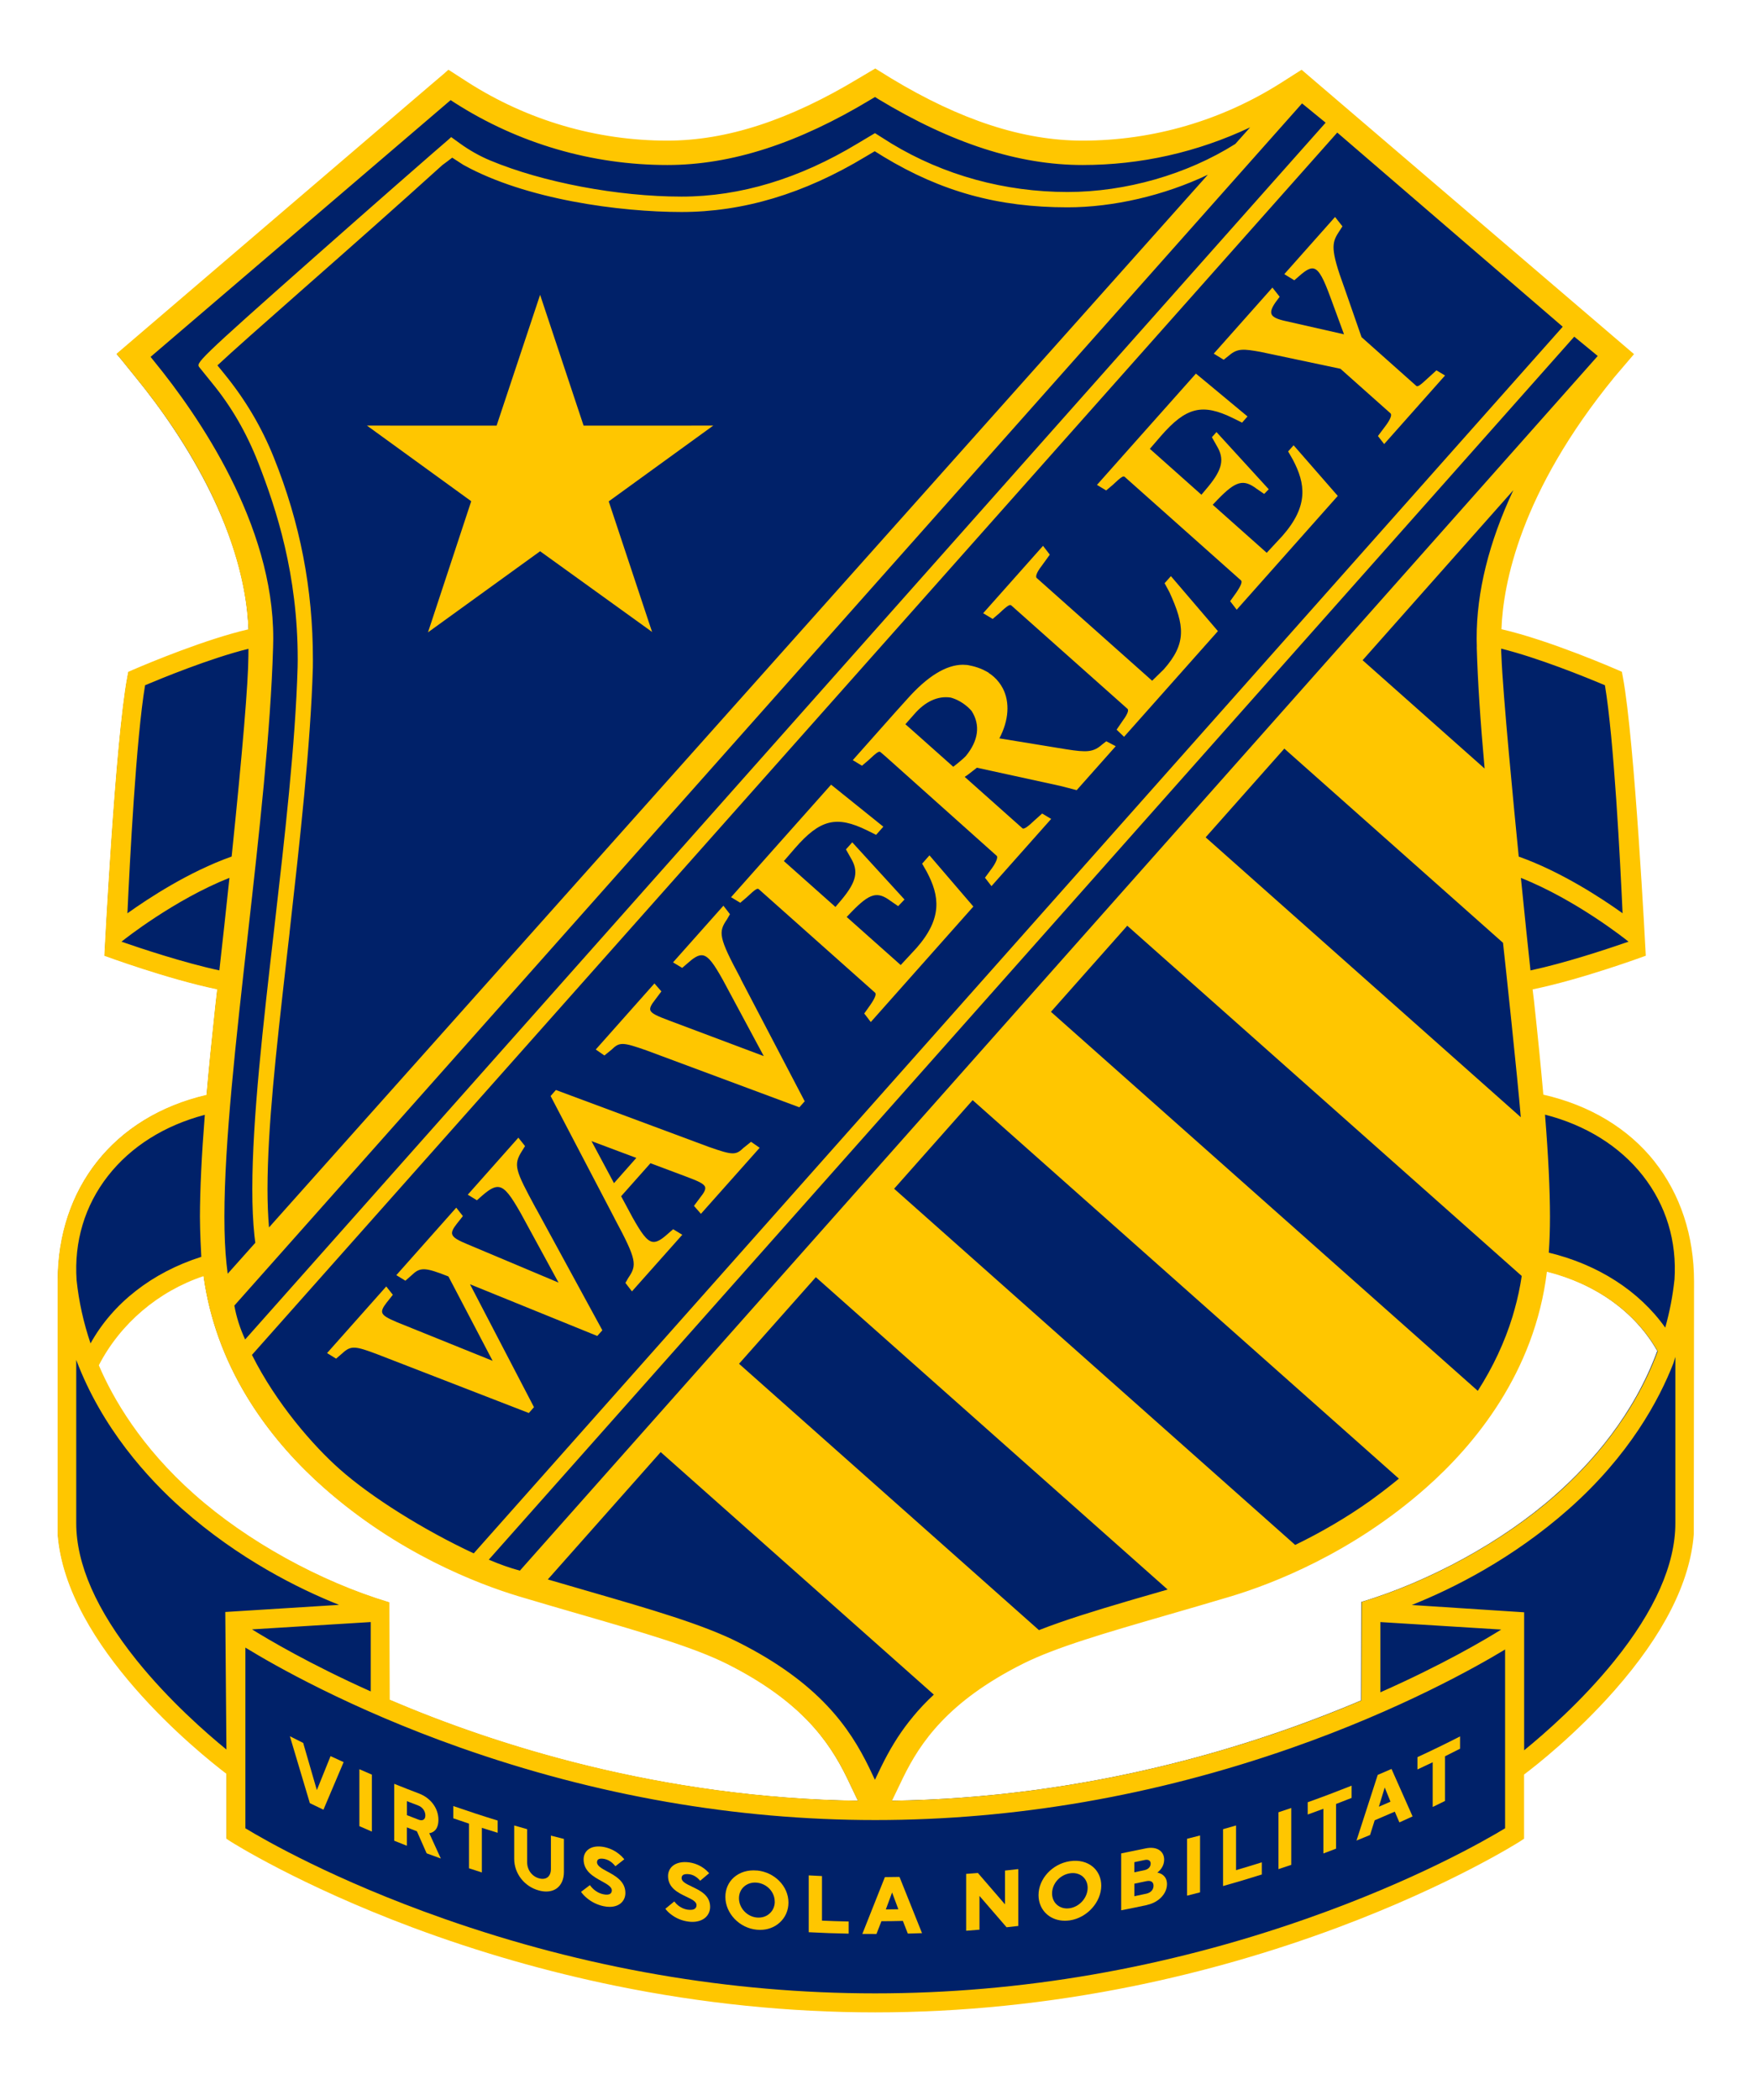 <?xml version="1.0" encoding="UTF-8"?>
<svg xmlns="http://www.w3.org/2000/svg" width="77" height="92" viewBox="0 0 77 92" fill="none">
  <path d="M67.573 47.972C67.457 46.653 67.315 45.265 67.158 43.844C67.152 43.795 67.127 43.613 67.096 43.329C69.226 42.892 71.909 41.912 72.053 41.857C72.053 41.857 71.581 32.487 71.049 29.664L71.01 29.458L70.818 29.373C70.672 29.307 67.82 28.07 65.733 27.594C65.873 23.463 68.416 19.3 70.697 16.512L71.529 15.535L57.003 3.109L56.159 3.646C53.621 5.266 50.629 6.207 47.408 6.207C44.187 6.207 41.472 4.959 39.006 3.472L38.329 3.052L37.622 3.472C35.16 4.959 32.292 6.207 29.221 6.207C25.998 6.207 23.009 5.266 20.47 3.646L19.635 3.109C19.635 3.109 19.557 3.175 19.448 3.274L18.883 3.755L5.123 15.521C5.123 15.521 5.201 15.611 5.319 15.752L5.933 16.512C8.214 19.3 10.754 23.463 10.894 27.598C8.808 28.078 5.968 29.311 5.82 29.373L5.628 29.458L5.591 29.664C5.057 32.489 4.587 41.857 4.587 41.857C4.731 41.91 7.405 42.886 9.531 43.327C9.482 43.758 9.453 44.028 9.447 44.067C9.3 45.416 9.168 46.731 9.057 47.985C4.894 48.946 2.539 52.163 2.539 56.109V67.197C2.904 72.114 8.789 76.814 9.929 77.68V80.521L10.111 80.637C10.224 80.711 21.856 88.111 38.335 88.111C54.815 88.111 66.438 80.711 66.552 80.637L66.733 80.521V77.713C67.768 76.935 73.796 72.174 74.167 67.197L74.179 56.14C74.179 52.107 71.771 48.921 67.575 47.972H67.573ZM67.733 55.678C69.927 56.227 71.659 57.474 72.629 59.184C71.598 61.99 69.748 64.093 68.175 65.481C65.845 67.547 62.655 69.277 59.657 70.182L59.646 74.496C54.836 76.537 47.631 78.773 39.026 78.89L39.525 77.855C40.327 76.212 41.581 74.459 44.787 72.85C46.695 71.896 49.749 71.137 53.914 69.894C56.586 69.087 59.766 67.52 62.45 65.141C65.082 62.813 67.257 59.633 67.733 55.676V55.678ZM14.179 65.145C16.866 67.522 20.043 69.091 22.716 69.898C26.881 71.141 29.935 71.908 31.846 72.861C35.049 74.469 36.302 76.214 37.108 77.857L37.603 78.892C29.032 78.769 21.85 76.519 17.041 74.461L17.023 70.199C14.024 69.294 10.832 67.549 8.502 65.483C7.047 64.196 5.356 62.299 4.294 59.806C5.156 58.124 6.776 56.581 8.921 55.872C9.445 59.744 11.589 62.852 14.177 65.145H14.179Z" fill="#002169"></path>
  <path d="M23.486 52.94C22.573 51.249 22.484 51.043 22.882 50.414L23.01 50.21L22.717 49.841L20.5 52.338L20.9 52.583L21.146 52.367C21.478 52.078 21.688 51.975 21.872 52.006C22.15 52.053 22.399 52.41 22.818 53.144L24.478 56.19L20.488 54.511C20.094 54.348 19.857 54.225 19.816 54.07C19.789 53.965 19.845 53.835 20.014 53.62L20.286 53.276L19.995 52.907L17.387 55.843L17.37 55.864L17.766 56.107L18.088 55.825C18.424 55.501 18.694 55.546 19.591 55.897L19.653 55.922L21.589 59.617L17.401 57.926C16.989 57.751 16.787 57.643 16.75 57.503C16.725 57.404 16.778 57.281 16.937 57.076L17.205 56.738L17.216 56.724L16.927 56.359L14.351 59.258L14.335 59.279L14.729 59.522L15.015 59.276C15.384 58.936 15.582 58.971 16.535 59.33L23.16 61.897L23.175 61.904L23.402 61.648L20.601 56.27L20.605 56.266L26.16 58.522L26.175 58.528L26.398 58.279L23.498 52.956L23.49 52.942L23.486 52.94Z" fill="#FFC600"></path>
  <path d="M32.454 42.857C31.485 41.055 31.476 40.834 31.864 40.271L31.99 40.05L31.703 39.679L29.513 42.141L29.495 42.162L29.897 42.403L30.117 42.213C30.386 41.972 30.602 41.82 30.8 41.852C31.058 41.896 31.297 42.246 31.678 42.927C32.165 43.832 33.037 45.451 33.472 46.267L29.33 44.711C28.827 44.521 28.54 44.405 28.499 44.251C28.472 44.152 28.532 44.024 28.715 43.793L28.985 43.432L28.68 43.084L26.125 45.96L26.109 45.979L26.488 46.24L26.802 45.985C27.15 45.645 27.28 45.649 28.338 46.02L35.017 48.505L35.031 48.511L35.266 48.247L32.476 42.912L32.452 42.865L32.454 42.857Z" fill="#FFC600"></path>
  <path d="M32.593 50.278C32.246 50.618 32.116 50.614 31.058 50.243L24.378 47.758L24.363 47.752L24.13 48.016L26.92 53.35L26.943 53.398C27.912 55.202 27.92 55.423 27.535 55.983L27.409 56.204L27.695 56.575L29.883 54.115L29.902 54.095L29.5 53.851L29.279 54.043C29.011 54.284 28.794 54.437 28.596 54.404C28.339 54.361 28.099 54.008 27.718 53.33C27.576 53.064 27.421 52.777 27.264 52.486L27.221 52.406L28.506 50.96L30.069 51.546C30.572 51.736 30.858 51.851 30.902 52.008C30.928 52.107 30.869 52.235 30.685 52.464L30.413 52.829L30.718 53.177L33.292 50.284L32.914 50.022L32.597 50.278H32.593ZM27.887 50.727L26.908 51.833C26.541 51.15 26.169 50.453 25.922 49.991L27.885 50.727H27.887Z" fill="#FFC600"></path>
  <path d="M40.735 37.471L40.412 37.836L40.614 38.189C41.177 39.248 41.315 40.222 40.166 41.531L39.473 42.278L37.106 40.172L37.333 39.935C38.117 39.129 38.449 39.036 39.028 39.469L39.362 39.698L39.64 39.407L37.35 36.902L37.073 37.211L37.286 37.589C37.634 38.164 37.537 38.62 36.904 39.389L36.613 39.733L34.353 37.723L34.834 37.166C35.941 35.894 36.653 35.718 38.001 36.378L38.395 36.574L38.712 36.217L36.422 34.376L33.855 37.261L32.056 39.286L32.038 39.306L32.442 39.55L32.72 39.315C33.133 38.923 33.199 38.906 33.257 38.958L38.35 43.49C38.416 43.548 38.346 43.729 38.143 44.024L37.875 44.401L38.065 44.647L38.073 44.641L38.065 44.649L38.162 44.775L42.645 39.729L42.657 39.715L40.752 37.494L40.735 37.475V37.471Z" fill="#FFC600"></path>
  <path d="M56.693 19.506L56.452 19.777L56.654 20.129C57.217 21.189 57.355 22.162 56.206 23.472L55.514 24.218L53.147 22.113L53.373 21.876C54.157 21.07 54.489 20.977 55.068 21.41L55.402 21.639L55.602 21.434L53.312 18.929L53.111 19.154L53.324 19.531C53.672 20.107 53.575 20.562 52.942 21.329L52.652 21.674L50.392 19.663L50.872 19.107C51.979 17.834 52.689 17.657 54.039 18.319L54.433 18.515L54.672 18.245L52.705 16.611L52.41 16.368L49.872 19.22L48.093 21.222L48.074 21.243L48.478 21.486L48.757 21.251C49.169 20.859 49.235 20.843 49.293 20.894L54.386 25.427C54.452 25.486 54.382 25.666 54.18 25.961L53.911 26.338L54.101 26.583L54.109 26.577L54.101 26.585L54.198 26.711L58.615 21.74L58.627 21.725L56.792 19.622L56.689 19.505L56.693 19.506Z" fill="#FFC600"></path>
  <path d="M48.484 32.474L48.313 32.606C47.917 32.959 47.635 32.969 46.725 32.825L43.797 32.347C44.212 31.561 44.265 30.763 43.946 30.153C43.845 29.963 43.713 29.792 43.552 29.649C43.48 29.585 43.403 29.528 43.319 29.474L43.34 29.478L43.22 29.41C43.203 29.4 43.185 29.392 43.166 29.384L43.135 29.367C43.135 29.367 43.117 29.357 43.109 29.352C42.758 29.183 42.381 29.132 42.379 29.132C42.317 29.126 42.253 29.124 42.191 29.122C41.457 29.128 40.638 29.633 39.758 30.625L39.203 31.241L37.391 33.281L37.372 33.301L37.776 33.545L38.055 33.309C38.467 32.918 38.531 32.901 38.591 32.953L38.805 33.136L43.682 37.495C43.731 37.541 43.692 37.724 43.484 38.019L43.166 38.452L43.451 38.821L46.049 35.897L46.068 35.877L45.672 35.64L45.327 35.949C45.113 36.153 44.882 36.353 44.808 36.287L42.276 34.033C42.374 33.978 42.517 33.864 42.645 33.763C42.709 33.714 42.768 33.664 42.812 33.633L46.47 34.431L47.173 34.613L47.185 34.617L48.878 32.712L48.897 32.691L48.499 32.483L48.486 32.477L48.484 32.474ZM42.315 33.134C42.232 33.227 41.937 33.47 41.776 33.592L39.906 31.928L39.857 31.885L39.677 31.728L39.684 31.722C39.809 31.581 40.038 31.322 40.051 31.307C40.541 30.732 41.102 30.474 41.667 30.561C41.935 30.635 42.191 30.779 42.426 30.988C42.482 31.037 42.527 31.089 42.572 31.138L42.579 31.144C42.974 31.763 42.884 32.45 42.317 33.134H42.315Z" fill="#FFC600"></path>
  <path d="M51.315 25.241L51.038 25.55L51.251 25.944C51.911 27.39 52.02 28.179 50.999 29.328L50.492 29.823L45.432 25.321C45.376 25.272 45.417 25.093 45.64 24.806L45.997 24.313L46.007 24.299L45.71 23.913L43.106 26.843L43.087 26.864L43.489 27.107L43.504 27.115L43.791 26.87C44.205 26.476 44.271 26.478 44.327 26.53L49.412 31.054C49.451 31.089 49.477 31.202 49.212 31.561L48.935 31.967L49.261 32.279L53.195 27.852L53.375 27.649L51.333 25.262L51.317 25.243L51.315 25.241Z" fill="#FFC600"></path>
  <path d="M58.827 9.91L58.508 9.506L56.301 11.991L56.285 12.011L56.722 12.279L56.951 12.081C57.248 11.819 57.429 11.729 57.578 11.766C57.821 11.828 58.019 12.25 58.299 13.009L58.901 14.646L56.373 14.073C55.971 13.987 55.776 13.894 55.724 13.76C55.679 13.642 55.734 13.479 55.907 13.234L56.081 13.001L55.763 12.599L53.21 15.473L53.194 15.494L53.627 15.76L53.864 15.572C54.231 15.253 54.505 15.284 55.243 15.416L58.745 16.156L60.937 18.107C61.009 18.17 60.939 18.358 60.747 18.622L60.388 19.102L60.66 19.455L63.31 16.471L63.329 16.451L62.951 16.224L62.59 16.554C62.186 16.933 62.118 16.952 62.062 16.9L59.669 14.77L58.904 12.572V12.566H58.901C58.31 10.949 58.361 10.646 58.656 10.19L58.833 9.914L58.827 9.91Z" fill="#FFC600"></path>
  <path d="M18.777 27.639L18.756 27.703L23.67 24.15L28.522 27.645L28.578 27.687L26.677 21.965L31.258 18.645L25.576 18.647L23.67 12.916L21.763 18.647L16.15 18.645H16.082L20.651 21.958L18.777 27.639Z" fill="#FFC600"></path>
  <path d="M14.507 76.946L14.486 76.936L13.886 78.424C13.688 77.74 13.488 77.053 13.29 76.367V76.356L13.278 76.352C13.103 76.266 12.925 76.177 12.75 76.086L12.705 76.064L12.719 76.113C13.004 77.07 13.292 78.037 13.577 78.987V78.996L13.589 79C13.777 79.091 13.964 79.181 14.154 79.272L14.175 79.282L14.183 79.262C14.472 78.583 14.76 77.903 15.051 77.218L15.059 77.198L15.041 77.189C14.861 77.109 14.684 77.026 14.507 76.944V76.946Z" fill="#FFC600"></path>
  <path d="M15.781 77.523L15.75 77.509V80.002L15.762 80.008C15.931 80.082 16.098 80.154 16.267 80.227L16.298 80.239V77.746L16.284 77.74C16.115 77.668 15.948 77.595 15.779 77.521L15.781 77.523Z" fill="#FFC600"></path>
  <path d="M18.814 80.311C18.884 80.301 18.946 80.278 19 80.239C19.099 80.175 19.214 80.033 19.214 79.725C19.214 79.222 18.88 78.769 18.363 78.573C18.01 78.439 17.655 78.3 17.307 78.16L17.276 78.148V80.641L17.291 80.647C17.46 80.715 17.631 80.783 17.8 80.849L17.831 80.862V80.057C17.977 80.115 18.124 80.171 18.27 80.226C18.41 80.546 18.552 80.864 18.693 81.183L18.697 81.192L18.705 81.196C18.893 81.266 19.082 81.334 19.27 81.402L19.32 81.42L19.297 81.373C19.136 81.02 18.973 80.666 18.812 80.311H18.814ZM17.831 78.907C17.996 78.971 18.163 79.035 18.33 79.099C18.513 79.167 18.641 79.346 18.641 79.532C18.641 79.618 18.614 79.682 18.565 79.715C18.513 79.752 18.435 79.754 18.346 79.719C18.175 79.653 18.004 79.587 17.833 79.521V78.905L17.831 78.907Z" fill="#FFC600"></path>
  <path d="M19.894 79.131L19.865 79.121V79.657L19.88 79.663C20.098 79.74 20.325 79.816 20.554 79.892V81.849L20.568 81.853C20.742 81.911 20.915 81.967 21.088 82.022L21.117 82.033V80.076C21.335 80.146 21.558 80.216 21.781 80.284L21.81 80.292V79.756L21.793 79.752C21.158 79.558 20.519 79.348 19.892 79.131H19.894Z" fill="#FFC600"></path>
  <path d="M24.171 80.424L24.144 80.416V81.878C24.144 82.043 24.092 82.169 23.997 82.243C23.905 82.313 23.777 82.329 23.628 82.29C23.315 82.206 23.102 81.921 23.102 81.585V80.135L23.086 80.131C22.911 80.082 22.738 80.032 22.564 79.981L22.535 79.973V81.435C22.535 82.078 22.981 82.649 23.616 82.82C23.727 82.851 23.834 82.866 23.936 82.866C24.121 82.866 24.286 82.816 24.414 82.717C24.606 82.569 24.713 82.319 24.713 82.012V80.562L24.696 80.558C24.521 80.515 24.346 80.47 24.171 80.424Z" fill="#FFC600"></path>
  <path d="M26.611 81.987C26.372 81.858 26.164 81.744 26.164 81.585C26.164 81.532 26.18 81.49 26.213 81.464C26.267 81.42 26.37 81.412 26.508 81.443C26.62 81.468 26.729 81.525 26.834 81.614C26.873 81.651 26.912 81.691 26.956 81.742L26.97 81.758L26.987 81.746C27.104 81.653 27.222 81.561 27.341 81.468L27.36 81.453L27.345 81.435C27.275 81.352 27.207 81.286 27.133 81.227C27.005 81.123 26.793 80.987 26.502 80.923C26.197 80.857 25.937 80.897 25.77 81.033C25.644 81.136 25.576 81.282 25.576 81.46C25.576 81.979 26.017 82.22 26.372 82.416C26.609 82.546 26.811 82.66 26.813 82.814C26.813 82.876 26.793 82.924 26.754 82.957C26.69 83.008 26.58 83.018 26.434 82.985C26.242 82.944 26.1 82.843 26.013 82.767C25.96 82.719 25.91 82.666 25.865 82.604L25.852 82.585L25.834 82.6C25.716 82.691 25.599 82.779 25.481 82.868L25.465 82.88L25.477 82.899C25.543 82.99 25.622 83.072 25.716 83.15C25.927 83.328 26.172 83.447 26.442 83.507C26.537 83.528 26.628 83.538 26.714 83.538C26.908 83.538 27.073 83.487 27.197 83.388C27.333 83.278 27.407 83.115 27.407 82.93C27.407 82.418 26.968 82.181 26.617 81.99L26.611 81.987Z" fill="#FFC600"></path>
  <path d="M30.321 82.649C30.079 82.536 29.871 82.437 29.871 82.278C29.871 82.225 29.888 82.181 29.923 82.152C29.978 82.105 30.079 82.09 30.222 82.111C30.335 82.128 30.444 82.177 30.549 82.26C30.597 82.299 30.636 82.34 30.671 82.379L30.686 82.396L30.702 82.381C30.809 82.29 30.916 82.2 31.024 82.109L31.077 82.064L31.063 82.047C30.993 81.969 30.925 81.907 30.848 81.851C30.718 81.756 30.504 81.635 30.211 81.591C29.906 81.548 29.644 81.604 29.473 81.75C29.347 81.859 29.277 82.016 29.277 82.189C29.277 82.709 29.723 82.924 30.081 83.095C30.319 83.208 30.525 83.307 30.525 83.462C30.525 83.523 30.504 83.573 30.463 83.61C30.399 83.666 30.288 83.682 30.139 83.662C29.945 83.633 29.801 83.542 29.714 83.472C29.661 83.429 29.611 83.379 29.566 83.319L29.551 83.301L29.533 83.315C29.413 83.412 29.296 83.511 29.176 83.608L29.16 83.623L29.172 83.639C29.238 83.724 29.316 83.802 29.415 83.874C29.628 84.037 29.875 84.142 30.149 84.181C30.218 84.192 30.281 84.196 30.345 84.196C30.572 84.196 30.768 84.132 30.908 84.012C31.044 83.895 31.121 83.726 31.121 83.54C31.121 83.029 30.677 82.82 30.323 82.653L30.321 82.649Z" fill="#FFC600"></path>
  <path d="M33.172 81.947C32.774 81.909 32.413 82.021 32.151 82.258C31.916 82.472 31.789 82.771 31.789 83.101C31.789 83.825 32.407 84.47 33.168 84.54C33.215 84.545 33.261 84.547 33.308 84.547C33.64 84.547 33.945 84.435 34.174 84.223C34.42 84 34.554 83.689 34.554 83.351C34.554 82.633 33.945 82.017 33.172 81.944V81.947ZM33.954 83.311C33.954 83.514 33.875 83.697 33.731 83.827C33.583 83.963 33.385 84.025 33.17 84.006C32.737 83.967 32.385 83.588 32.385 83.161C32.385 82.963 32.461 82.782 32.601 82.656C32.731 82.538 32.902 82.474 33.088 82.474C33.112 82.474 33.139 82.474 33.166 82.478C33.607 82.52 33.954 82.885 33.952 83.311H33.954Z" fill="#FFC600"></path>
  <path d="M36.023 84.144V82.188H36.002C35.823 82.179 35.644 82.171 35.464 82.161H35.442V84.65H35.462C36.027 84.68 36.6 84.701 37.17 84.711H37.192V84.179H37.172C36.784 84.171 36.398 84.159 36.025 84.142L36.023 84.144Z" fill="#FFC600"></path>
  <path d="M38.411 84.726L38.628 84.167C38.937 84.167 39.253 84.161 39.568 84.154L39.785 84.709H39.801C39.993 84.703 40.185 84.699 40.377 84.691H40.407L40.395 84.66C40.071 83.856 39.748 83.049 39.426 82.241L39.42 82.227H39.405C39.201 82.231 38.997 82.233 38.795 82.235H38.781L38.774 82.249C38.451 83.068 38.127 83.882 37.803 84.695L37.791 84.724H37.824C37.999 84.726 38.176 84.726 38.352 84.726H38.413H38.411ZM38.822 83.649L39.096 82.909L39.37 83.643C39.187 83.647 39.005 83.649 38.822 83.651V83.649Z" fill="#FFC600"></path>
  <path d="M42.904 84.542H42.925V83.059C43.317 83.515 43.712 83.973 44.104 84.422L44.113 84.431H44.125C44.286 84.412 44.447 84.396 44.607 84.377H44.626V81.886H44.601C44.422 81.909 44.245 81.927 44.065 81.946H44.044V83.429C43.655 82.981 43.259 82.523 42.865 82.064L42.857 82.055H42.846C42.686 82.07 42.523 82.082 42.362 82.092H42.341V84.583H42.364C42.543 84.569 42.723 84.555 42.902 84.54L42.904 84.542Z" fill="#FFC600"></path>
  <path d="M45.889 83.872C46.099 84.051 46.369 84.146 46.666 84.146C46.74 84.146 46.814 84.14 46.891 84.13C47.645 84.014 48.26 83.332 48.262 82.61C48.262 82.28 48.134 81.989 47.901 81.789C47.641 81.567 47.28 81.478 46.886 81.538C46.115 81.655 45.513 82.309 45.513 83.024C45.513 83.363 45.647 83.664 45.891 83.874L45.889 83.872ZM46.107 82.948C46.107 82.521 46.451 82.134 46.891 82.068C47.105 82.035 47.305 82.086 47.452 82.212C47.59 82.332 47.666 82.505 47.666 82.705C47.666 83.132 47.315 83.532 46.884 83.598C46.672 83.631 46.476 83.579 46.328 83.453C46.185 83.332 46.107 83.152 46.107 82.95V82.948Z" fill="#FFC600"></path>
  <path d="M50.279 83.451C50.78 83.342 51.143 82.96 51.143 82.542C51.143 82.342 51.064 82.197 50.901 82.1C50.846 82.07 50.784 82.049 50.722 82.037C50.763 82.004 50.806 81.964 50.844 81.921C50.961 81.783 51.017 81.637 51.019 81.469C51.019 81.309 50.957 81.168 50.842 81.078C50.691 80.956 50.464 80.921 50.198 80.979C49.85 81.053 49.499 81.125 49.155 81.193L49.136 81.197V83.688L49.163 83.684C49.528 83.612 49.903 83.536 50.279 83.455V83.451ZM50.553 82.614C50.553 82.787 50.431 82.919 50.235 82.962C50.062 83 49.889 83.037 49.714 83.072V82.523C49.891 82.486 50.068 82.449 50.243 82.412C50.347 82.389 50.431 82.402 50.485 82.445C50.53 82.482 50.553 82.54 50.553 82.614ZM50.163 81.929C50.013 81.962 49.862 81.993 49.712 82.024V81.581C49.864 81.55 50.019 81.517 50.171 81.484C50.258 81.465 50.326 81.476 50.371 81.511C50.408 81.54 50.427 81.587 50.427 81.645C50.427 81.783 50.324 81.894 50.161 81.929H50.163Z" fill="#FFC600"></path>
  <path d="M52.575 82.905L52.592 82.901V80.41L52.565 80.418C52.389 80.463 52.214 80.509 52.039 80.552L52.023 80.556V83.047L52.049 83.041C52.224 82.998 52.4 82.952 52.575 82.907V82.905Z" fill="#FFC600"></path>
  <path d="M55.285 82.127L55.299 82.123V81.587L55.27 81.596C54.909 81.709 54.538 81.822 54.169 81.93V79.973L54.14 79.981C53.967 80.032 53.792 80.082 53.616 80.131L53.6 80.135V82.626L53.629 82.618C54.177 82.464 54.734 82.299 55.282 82.125L55.285 82.127Z" fill="#FFC600"></path>
  <path d="M56.576 81.703L56.59 81.698V79.206L56.561 79.216C56.39 79.276 56.217 79.333 56.044 79.389L56.029 79.393V81.886L56.058 81.876C56.231 81.818 56.405 81.76 56.576 81.703Z" fill="#FFC600"></path>
  <path d="M57.997 79.241V81.198L58.026 81.188C58.197 81.124 58.368 81.06 58.539 80.994L58.553 80.987V79.031C58.778 78.944 59.003 78.857 59.219 78.771L59.234 78.765V78.228L59.203 78.241C58.58 78.488 57.949 78.728 57.325 78.95L57.31 78.956V79.493L57.339 79.482C57.555 79.404 57.776 79.326 57.995 79.243L57.997 79.241Z" fill="#FFC600"></path>
  <path d="M60.031 80.396L60.041 80.392L60.045 80.381C60.111 80.169 60.179 79.959 60.245 79.746C60.538 79.623 60.835 79.495 61.126 79.367L61.328 79.837L61.349 79.829C61.528 79.748 61.705 79.668 61.885 79.585L61.905 79.577L61.897 79.556C61.596 78.88 61.295 78.2 60.992 77.517L60.984 77.497L60.963 77.505C60.773 77.587 60.582 77.67 60.39 77.752L60.38 77.756L60.375 77.767C60.07 78.715 59.763 79.666 59.462 80.59L59.447 80.635L59.491 80.616C59.672 80.544 59.852 80.47 60.033 80.394L60.031 80.396ZM60.429 79.15C60.514 78.87 60.6 78.589 60.685 78.309L60.938 78.93C60.775 79.002 60.604 79.074 60.429 79.15Z" fill="#FFC600"></path>
  <path d="M62.787 77.205V79.162L62.818 79.148C62.985 79.067 63.15 78.987 63.315 78.904L63.327 78.898V76.942C63.544 76.834 63.762 76.725 63.974 76.616L63.987 76.609V76.071L63.954 76.088C63.356 76.393 62.741 76.692 62.131 76.974L62.119 76.981V77.519L62.15 77.504C62.364 77.405 62.576 77.304 62.785 77.205H62.787Z" fill="#FFC600"></path>
  <path d="M72.511 50.888C71.354 49.43 69.669 48.418 67.636 47.956C67.533 46.776 67.399 45.43 67.226 43.84C67.218 43.797 67.199 43.642 67.166 43.345C69.356 42.894 72.084 41.885 72.111 41.875L72.125 41.869V41.852C72.119 41.757 71.645 32.443 71.119 29.647L71.078 29.431L70.876 29.342C70.847 29.33 67.929 28.053 65.801 27.565C65.871 25.606 66.613 21.579 70.762 16.508L71.61 15.514L57.054 3.066L57.042 3.056L56.184 3.602C53.563 5.276 50.54 6.161 47.441 6.161C44.839 6.161 42.092 5.266 39.047 3.427L38.358 3L37.638 3.427C34.593 5.266 31.848 6.161 29.244 6.161C26.145 6.161 23.122 5.276 20.501 3.602L19.666 3.064L19.651 3.056L19.639 3.066C19.639 3.066 19.563 3.134 19.451 3.233L18.886 3.713L5.12 15.488L5.104 15.502L5.118 15.518C5.118 15.518 5.199 15.609 5.312 15.747L5.927 16.51C10.073 21.581 10.816 25.608 10.888 27.569C9.018 28.002 6.558 29.029 5.848 29.334L5.621 29.433L5.58 29.649C5.052 32.445 4.58 41.759 4.574 41.854V41.871L4.588 41.877C4.615 41.887 7.323 42.887 9.519 43.343L9.479 43.69C9.455 43.906 9.44 44.036 9.436 44.063C9.269 45.62 9.145 46.861 9.051 47.966C5.026 48.902 2.526 52.022 2.526 56.113V67.211C2.891 72.118 8.729 76.801 9.921 77.708V80.554L10.11 80.678C10.139 80.696 13.109 82.585 18.095 84.447C20.985 85.525 23.984 86.385 27.004 87.002C30.776 87.771 34.597 88.161 38.36 88.161C42.123 88.161 45.942 87.771 49.711 87.002C52.732 86.385 55.728 85.525 58.619 84.447C63.599 82.587 66.572 80.696 66.601 80.678L66.791 80.554V77.741C67.304 77.356 69.061 75.98 70.754 74.059C72.903 71.619 74.072 69.316 74.23 67.207L74.241 56.144C74.241 54.133 73.641 52.317 72.507 50.886L72.511 50.888ZM19.928 4.503C22.718 6.287 25.94 7.229 29.246 7.229C32.048 7.229 34.972 6.287 38.185 4.346L38.347 4.25L38.496 4.344C41.711 6.285 44.637 7.229 47.443 7.229C49.992 7.229 52.46 6.674 54.786 5.58L54.136 6.307C52.014 7.644 49.334 8.411 46.785 8.411C44.03 8.411 41.362 7.677 39.069 6.289L38.358 5.841L38.345 5.833L37.587 6.285C35.034 7.829 32.438 8.613 29.869 8.613C27.079 8.613 23.79 7.992 21.486 7.031C21.025 6.839 20.571 6.584 20.138 6.27L19.773 6.006L19.66 6.109C19.66 6.109 19.587 6.175 19.486 6.26L18.963 6.712C18.934 6.734 16.331 9.007 13.822 11.227C8.564 15.877 8.585 15.902 8.741 16.096L9.314 16.805C10.15 17.83 10.803 18.96 11.313 20.259C12.119 22.319 13.047 25.162 13.047 28.878V28.924C13.047 29.018 13.045 29.119 13.043 29.22C12.946 32.592 12.478 36.675 12.024 40.623C11.529 44.916 11.063 48.972 11.057 52.082C11.057 52.865 11.088 53.533 11.15 54.127C11.16 54.22 11.172 54.321 11.189 54.445L9.978 55.802C9.96 55.663 9.943 55.523 9.927 55.367C9.865 54.783 9.834 54.109 9.834 53.305C9.836 50.036 10.337 45.593 10.867 40.887C11.356 36.534 11.861 32.033 11.968 28.361V28.352C11.97 28.233 11.975 28.119 11.975 28.008V27.965C11.983 22.975 8.71 18.222 6.76 15.834L6.599 15.634L19.583 4.528L19.748 4.386L19.928 4.503ZM12.529 42.271L12.69 40.867V40.85C13.144 36.811 13.612 32.633 13.711 29.241C13.713 29.134 13.713 29.029 13.713 28.928V28.882C13.713 25.797 13.152 22.904 11.999 20.04C11.465 18.712 10.758 17.517 9.838 16.387L9.529 16.007C10.125 15.446 11.531 14.203 13.306 12.64C15.321 10.867 17.451 8.984 19.385 7.233C19.544 7.118 19.653 7.033 19.732 6.973C19.767 6.947 19.794 6.926 19.818 6.907L20.309 7.225C23.058 8.747 27.175 9.287 29.866 9.287C32.557 9.287 35.23 8.495 37.929 6.866L38.335 6.625L38.719 6.864C41.257 8.398 43.744 9.083 46.783 9.083C48.794 9.083 51.029 8.563 52.934 7.654L11.789 53.773C11.746 53.259 11.723 52.707 11.723 52.084C11.729 49.354 12.1 46.071 12.529 42.271ZM10.888 28.424C10.888 28.521 10.888 28.62 10.886 28.73C10.88 29.913 10.632 32.872 10.152 37.524C8.273 38.19 6.5 39.357 5.584 40.011C5.687 37.753 5.964 32.371 6.358 30.02C7.011 29.744 9.203 28.839 10.886 28.424H10.888ZM5.324 41.254L5.393 41.201C5.413 41.182 7.636 39.415 10.055 38.458C9.904 39.891 9.743 41.366 9.613 42.512C8.046 42.176 6.122 41.533 5.327 41.256L5.324 41.254ZM10.269 57.198L57.062 4.53L58.095 5.375L10.743 58.682C10.519 58.198 10.36 57.699 10.271 57.2L10.269 57.198ZM61.871 70.314C63.663 69.599 66.281 68.295 68.758 66.103C71.401 63.763 72.707 61.34 73.338 59.717L73.422 59.445V66.73C73.422 68.537 72.521 70.568 70.746 72.766C69.312 74.541 67.669 75.968 66.795 76.679V70.634L61.871 70.314ZM10.754 80.096V72.18C12.001 72.945 15.346 74.857 20.142 76.552C26.12 78.665 32.25 79.735 38.36 79.735C44.469 79.735 50.598 78.675 56.576 76.585C61.374 74.906 64.714 73.017 65.96 72.263V80.096C65.116 80.608 62.048 82.377 57.264 84.055C51.082 86.227 44.719 87.328 38.356 87.328C31.992 87.328 25.631 86.227 19.449 84.055C14.665 82.375 11.597 80.608 10.754 80.096ZM9.921 76.644C9.044 75.929 7.401 74.494 5.98 72.725C4.23 70.543 3.341 68.526 3.341 66.73V59.575C4.465 62.563 6.477 64.771 7.978 66.101C10.453 68.291 13.069 69.594 14.859 70.308L9.894 70.619H9.873L9.923 76.642L9.921 76.644ZM20.761 68.052C18.565 67.029 16.261 65.584 14.89 64.367C13.727 63.338 12.106 61.484 11.042 59.357L58.605 5.808L68.486 14.314L20.761 68.052ZM73.381 56.072C73.307 56.773 73.175 57.458 72.979 58.163C71.843 56.56 70.032 55.395 67.875 54.878C67.908 54.4 67.927 53.87 67.927 53.305C67.925 52.1 67.855 50.638 67.71 48.832C69.496 49.29 70.977 50.212 71.993 51.5C73.016 52.799 73.496 54.379 73.383 56.074L73.381 56.072ZM72.649 59.194C71.585 62.081 69.644 64.202 68.203 65.477C65.921 67.499 62.737 69.256 59.689 70.176L59.673 70.18L59.662 74.498C55.099 76.434 47.833 78.762 39.092 78.888L39.574 77.886C40.329 76.339 41.544 74.537 44.828 72.889C46.278 72.164 48.426 71.543 51.146 70.755C52.035 70.498 52.955 70.232 53.955 69.933C55.751 69.39 59.25 68.052 62.504 65.171C64.619 63.301 67.251 60.14 67.793 55.713C69.958 56.261 71.682 57.497 72.647 59.196L72.649 59.194ZM50.948 69.7L50.839 69.733C50.449 69.844 50.072 69.953 49.705 70.06L49.369 70.159C48.051 70.547 46.674 70.966 45.532 71.415L32.388 59.746L35.754 55.952L51.171 69.636C51.097 69.658 51.023 69.679 50.95 69.702L50.948 69.7ZM40.014 75.205L39.828 75.434C39.37 76.02 38.983 76.653 38.607 77.424L38.343 77.972L38.079 77.416C37.244 75.712 35.91 73.731 32.341 71.939C30.784 71.159 28.565 70.516 25.755 69.702C25.194 69.539 24.614 69.372 24.008 69.194L28.955 63.615L40.925 74.24C40.589 74.553 40.282 74.877 40.014 75.203V75.205ZM60.275 65.58L60.032 65.759C59.021 66.475 57.92 67.12 56.761 67.683L39.185 52.078L42.626 48.197L61.306 64.778C60.97 65.056 60.623 65.326 60.275 65.58ZM25.462 70.733C28.219 71.533 30.396 72.164 31.863 72.896C35.145 74.545 36.362 76.343 37.116 77.884L37.595 78.888C28.885 78.758 21.635 76.411 17.08 74.463L17.064 70.211V70.194L17.047 70.19C14.01 69.275 10.826 67.514 8.531 65.477C6.166 63.386 4.941 61.243 4.331 59.812C5.271 57.989 6.941 56.567 8.919 55.907C9.514 60.241 12.106 63.336 14.181 65.171C17.435 68.052 20.934 69.39 22.73 69.933C23.701 70.223 24.596 70.483 25.46 70.733H25.462ZM8.762 53.303C8.762 53.95 8.813 54.921 8.822 55.061C6.665 55.746 4.943 57.093 3.968 58.853C3.66 57.946 3.454 57.014 3.357 56.084C3.242 54.393 3.716 52.814 4.731 51.517C5.735 50.232 7.203 49.306 8.976 48.84C8.836 50.618 8.766 52.078 8.762 53.303ZM64.718 28.348V28.363C64.76 29.827 64.873 31.563 65.063 33.67L59.716 28.924L66.321 21.476C65.25 23.756 64.71 25.938 64.714 27.965V28.008C64.714 28.119 64.716 28.231 64.721 28.348H64.718ZM52.837 36.683L56.285 32.796L65.869 41.304C65.96 42.106 66.514 47.3 66.648 48.944L52.839 36.685L52.837 36.683ZM66.558 37.528C66.349 35.427 65.861 30.4 65.799 28.736C65.791 28.637 65.789 28.526 65.787 28.416C67.405 28.816 69.496 29.666 70.335 30.02C70.731 32.371 71.007 37.751 71.109 40.009C70.195 39.355 68.426 38.192 66.556 37.526L66.558 37.528ZM66.69 55.899C66.615 56.395 66.51 56.89 66.374 57.371L66.284 57.684C65.941 58.8 65.43 59.893 64.764 60.932L46.057 44.327L49.402 40.555L66.688 55.899H66.69ZM67.073 42.514C66.968 41.557 66.82 40.12 66.653 38.46C69.079 39.423 71.282 41.182 71.302 41.201L71.37 41.254C70.385 41.596 68.554 42.199 67.071 42.514H67.073ZM21.421 68.328L68.991 14.749L70.02 15.595L22.784 68.809C22.346 68.691 21.889 68.53 21.423 68.328H21.421ZM11.044 71.382L16.247 71.061V74.1C13.568 72.9 11.756 71.823 11.044 71.382ZM60.495 74.139V71.062L65.791 71.39C65.069 71.84 63.223 72.931 60.495 74.139Z" fill="#FFC600"></path>
</svg>

